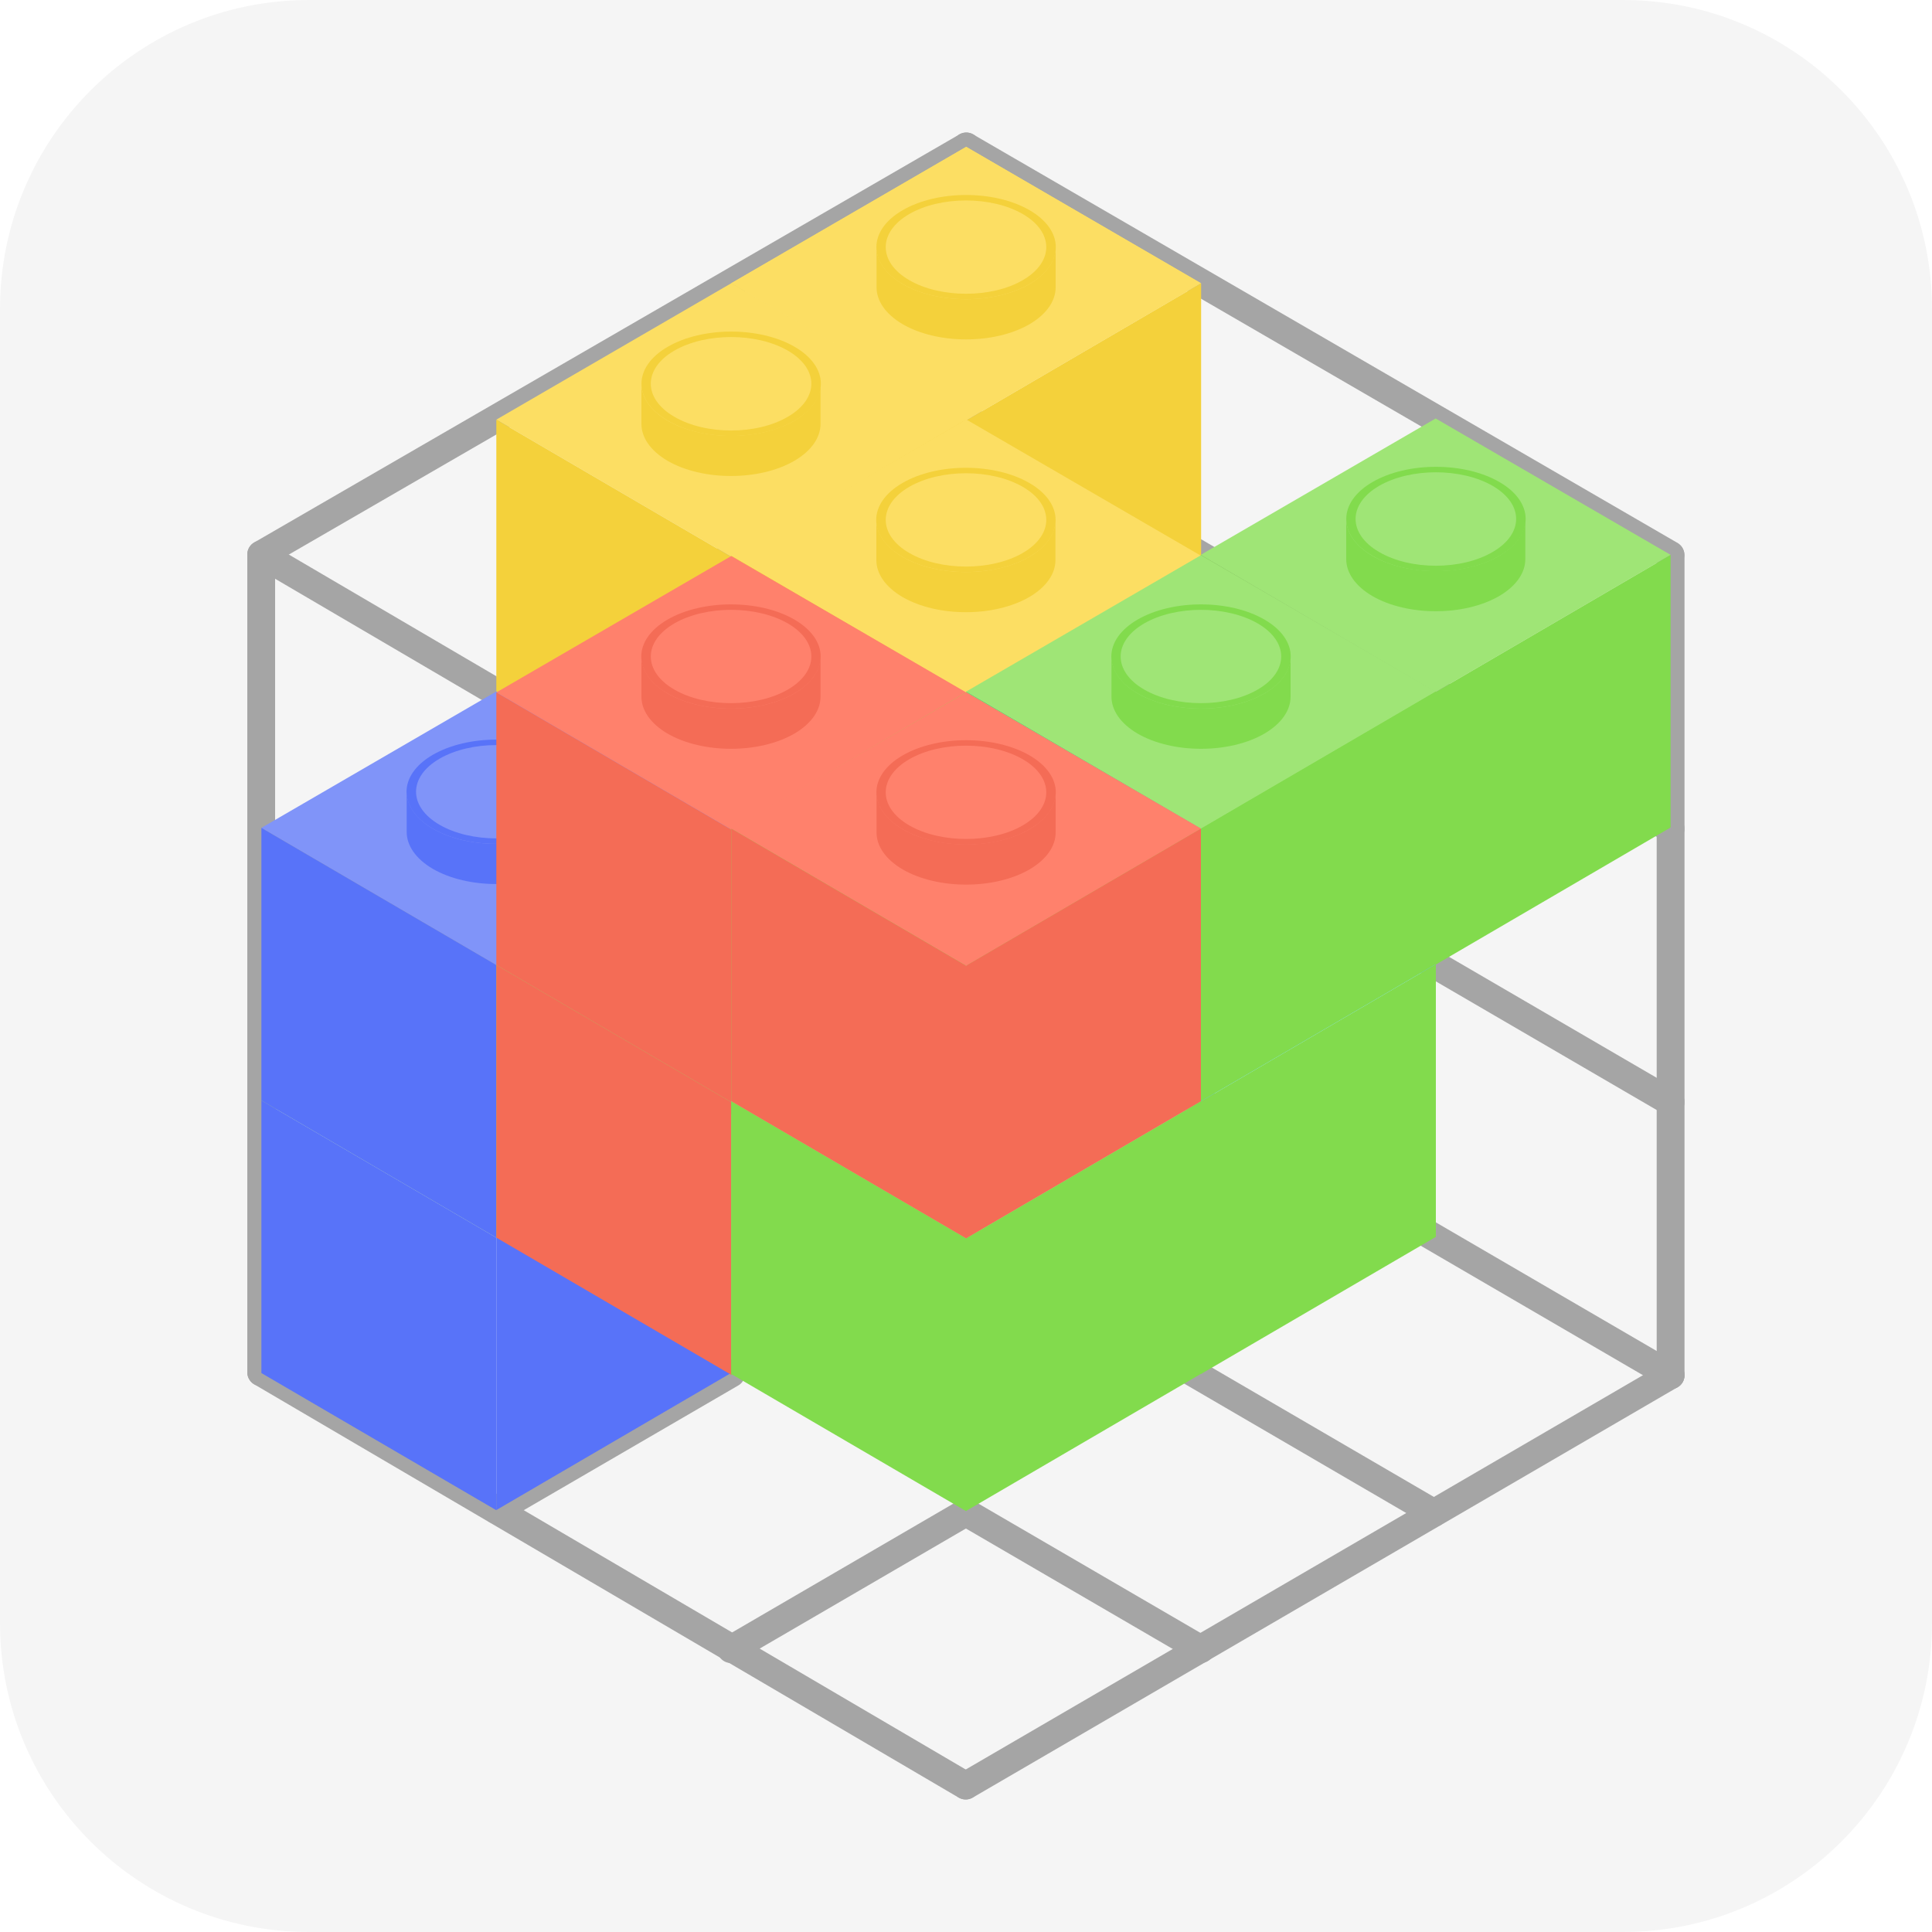 <?xml version="1.0" encoding="utf-8"?>
<!-- Generator: Adobe Illustrator 26.5.0, SVG Export Plug-In . SVG Version: 6.00 Build 0)  -->
<svg version="1.1" id="Layer_1" xmlns="http://www.w3.org/2000/svg" xmlns:xlink="http://www.w3.org/1999/xlink" x="0px" y="0px"
	 viewBox="0 0 100 100" style="enable-background:new 0 0 100 100;" xml:space="preserve">
<style type="text/css">
	.st0{fill:#636363;fill-opacity:0.06;}
	.st1{fill:none;stroke:#A5A5A5;stroke-width:1.44;stroke-linecap:round;stroke-linejoin:round;}
	.st2{fill:#A5A5A5;}
	.st3{fill:#FCDE63;}
	.st4{fill:#F4D13B;}
	.st5{fill:#F7D548;}
	.st6{fill:#9FE576;}
	.st7{fill:#82DB4D;}
	.st8{fill:#02B7E1;}
	.st9{fill:#5873F9;}
	.st10{fill:#8094F9;}
	.st11{fill:#F46C56;}
	.st12{fill:#FF816C;}
	.st13{fill:#4AD8EB;}
</style>
<g>
	<path class="st0" d="M16,0h68c8.84,0,16,7.16,16,16v68c0,8.84-7.16,16-16,16H16c-8.84,0-16-7.16-16-16V16C0,7.16,7.16,0,16,0z"/>
	<g>
		<path class="st1" d="M50.01,7.58l36.45,21.14"/>
		<path class="st1" d="M50,78.28l-12.16,7.08"/>
		<path class="st1" d="M37.85,71.09l-12.16,7.07"/>
		<path class="st1" d="M49.99,78.28l12.16,7.08"/>
		<path class="st1" d="M49.99,21.65L86.47,42.9"/>
		<path class="st1" d="M50.02,7.58L13.52,28.7"/>
		<path class="st1" d="M13.52,71.03l36.46,21.39"/>
		<path class="st1" d="M13.52,71.03V28.7l12.16,7.13"/>
		<path class="st1" d="M86.47,71.18L49.99,92.42"/>
		<path class="st1" d="M86.47,28.74v42.44"/>
		<path class="st1" d="M49.98,64.19l24.23,14.12"/>
		<path class="st2" d="M25.68,64.12V49.95"/>
		<path class="st1" d="M37.84,56.95V14.66"/>
		<path class="st1" d="M49.99,35.84L13.52,57.03"/>
		<path class="st1" d="M49.99,49.93l36.48,21.25"/>
		<path class="st1" d="M49.99,35.79l36.48,21.25"/>
		<path class="st1" d="M13.52,42.95l12.16,7.04"/>
		<path class="st3" d="M37.85,14.66L50.01,7.6l12.15,7.06L50,21.76L37.85,14.66z"/>
		<path class="st4" d="M50.01,21.76l12.16-7.1v14.11l-12.16,7.1V21.76z"/>
		<path class="st5" d="M37.85,14.66l12.16,7.1v14.11l-12.16-7.1V14.66z"/>
		<path class="st3" d="M25.69,21.72l12.16-7.06l12.16,7.06l-12.16,7.1L25.69,21.72z"/>
		<path class="st5" d="M37.85,28.82l12.16-7.1v14.11l-12.16,7.1V28.82z"/>
		<path class="st4" d="M25.69,21.72l12.16,7.1v14.11l-12.16-7.1C25.69,35.83,25.69,21.72,25.69,21.72z"/>
		<path class="st6" d="M62.15,28.72l12.16-7.06l12.16,7.06l-12.16,7.1L62.15,28.72z"/>
		<path class="st7" d="M74.31,35.82l12.16-7.1v14.11l-12.16,7.1C74.31,49.93,74.31,35.82,74.31,35.82z"/>
		<path class="st7" d="M62.15,28.72l12.16,7.1v14.11l-12.16-7.1V28.72z"/>
		<path class="st3" d="M37.85,28.77l12.16-7.06l12.16,7.06l-12.16,7.1L37.85,28.77z"/>
		<path class="st8" d="M50,35.87l12.16-7.1v14.11L50,49.98C50,49.98,50,35.87,50,35.87z"/>
		<path class="st4" d="M37.85,28.77l12.16,7.1v14.11l-12.16-7.1V28.77z"/>
		<path class="st6" d="M13.53,56.96l12.16-7.06l12.16,7.06l-12.16,7.1L13.53,56.96z"/>
		<path class="st9" d="M25.69,64.05l12.16-7.1v14.11l-12.16,7.1V64.05z"/>
		<path class="st9" d="M13.53,56.96l12.16,7.1v14.11l-12.16-7.1C13.53,71.07,13.53,56.96,13.53,56.96z"/>
		<path class="st10" d="M13.53,42.85l12.16-7.06l12.16,7.06l-12.16,7.1L13.53,42.85z"/>
		<path class="st7" d="M25.69,49.95l12.16-7.1v14.11l-12.16,7.1V49.95z"/>
		<path class="st9" d="M13.53,42.85l12.16,7.1v14.11l-12.16-7.1C13.53,56.96,13.53,42.85,13.53,42.85z"/>
		<path class="st9" d="M22.4,42.89c-1.81-1.05-1.81-2.77,0-3.82s4.76-1.05,6.57,0c1.81,1.05,1.81,2.77,0,3.82
			C27.17,43.94,24.21,43.94,22.4,42.89z"/>
		<path class="st10" d="M22.75,42.69c-1.62-0.94-1.62-2.48,0-3.42s4.26-0.94,5.88,0s1.62,2.48,0,3.42S24.37,43.63,22.75,42.69z"/>
		<path class="st9" d="M21.05,40.98c0,0.69,0.45,1.38,1.35,1.91c1.81,1.05,4.76,1.05,6.57,0c0.9-0.53,1.35-1.22,1.35-1.91v2.08
			c0,0.69-0.45,1.38-1.35,1.91c-1.81,1.05-4.76,1.05-6.57,0c-0.9-0.53-1.35-1.22-1.35-1.91V40.98z"/>
		<path class="st6" d="M25.69,49.95l12.16-7.06l12.16,7.06l-12.16,7.1L25.69,49.95z"/>
		<path class="st7" d="M37.85,57.05l12.16-7.1v14.11l-12.16,7.1V57.05z"/>
		<path class="st11" d="M25.69,49.95l12.16,7.1v14.11l-12.16-7.1V49.95z"/>
		<path class="st12" d="M25.69,35.84l12.16-7.06l12.16,7.06l-12.16,7.1L25.69,35.84z"/>
		<path class="st7" d="M37.85,42.93l12.16-7.1v14.11l-12.16,7.1V42.93z"/>
		<path class="st11" d="M25.69,35.84l12.16,7.1v14.11l-12.16-7.1V35.84z"/>
		<path class="st6" d="M37.85,57.01l12.16-7.06l12.16,7.06l-12.16,7.1L37.85,57.01z"/>
		<path class="st7" d="M50,64.1L62.16,57v14.11L50,78.21C50,78.21,50,64.1,50,64.1z"/>
		<path class="st7" d="M37.85,57.01l12.16,7.1v14.11l-12.16-7.1V57.01z"/>
		<path class="st13" d="M50,49.91l12.16-7.06l12.16,7.06l-12.16,7.1L50,49.91z"/>
		<path class="st7" d="M62.16,57.01l12.16-7.1v14.11l-12.16,7.1V57.01z"/>
		<path class="st6" d="M50,35.8l12.16-7.06l12.16,7.06l-12.16,7.1L50,35.8z"/>
		<path class="st7" d="M62.16,42.89l12.16-7.1V49.9L62.16,57V42.89z"/>
		<path class="st7" d="M50,35.8l12.16,7.1v14.11L50,49.91C50,49.91,50,35.8,50,35.8z"/>
		<path class="st12" d="M37.85,42.89l12.16-7.06l12.16,7.06l-12.16,7.1L37.85,42.89z"/>
		<path class="st11" d="M50,49.99l12.16-7.1V57L50,64.1C50,64.1,50,49.99,50,49.99z"/>
		<path class="st11" d="M37.85,42.89l12.16,7.1V64.1L37.85,57V42.89z"/>
		<path class="st3" d="M37.85,14.66L50.01,7.6l12.15,7.06L50,21.76L37.85,14.66z"/>
		<path class="st4" d="M46.72,14.7c-1.81-1.05-1.81-2.77,0-3.82s4.76-1.05,6.57,0s1.81,2.77,0,3.82
			C51.48,15.75,48.53,15.75,46.72,14.7z"/>
		<path class="st3" d="M47.06,14.5c-1.62-0.94-1.62-2.48,0-3.42s4.26-0.94,5.88,0c1.62,0.94,1.62,2.48,0,3.42
			C51.33,15.44,48.68,15.44,47.06,14.5z"/>
		<path class="st4" d="M45.37,12.79c0,0.69,0.45,1.38,1.35,1.91c1.81,1.05,4.76,1.05,6.57,0c0.9-0.53,1.35-1.22,1.35-1.91v2.08
			c0,0.69-0.45,1.38-1.35,1.91c-1.81,1.05-4.76,1.05-6.57,0c-0.9-0.53-1.35-1.22-1.35-1.91V12.79z"/>
		<path class="st11" d="M34.55,35.89c-1.81-1.05-1.81-2.77,0-3.82s4.76-1.05,6.57,0s1.81,2.77,0,3.82S36.36,36.94,34.55,35.89z"/>
		<path class="st12" d="M34.9,35.69c-1.62-0.94-1.62-2.48,0-3.42s4.26-0.94,5.88,0c1.62,0.94,1.62,2.48,0,3.42
			C39.16,36.63,36.51,36.63,34.9,35.69z"/>
		<path class="st11" d="M33.2,33.98c0,0.69,0.45,1.38,1.35,1.91c1.81,1.05,4.76,1.05,6.57,0c0.9-0.53,1.35-1.22,1.35-1.91v2.08
			c0,0.69-0.45,1.38-1.35,1.91c-1.81,1.05-4.76,1.05-6.57,0c-0.9-0.53-1.35-1.22-1.35-1.91V33.98z"/>
		<path class="st11" d="M46.72,42.92c-1.81-1.05-1.81-2.77,0-3.82s4.76-1.05,6.57,0s1.81,2.77,0,3.82
			C51.48,43.98,48.53,43.98,46.72,42.92z"/>
		<path class="st12" d="M47.06,42.72c-1.62-0.94-1.62-2.48,0-3.42c1.62-0.94,4.26-0.94,5.88,0s1.62,2.48,0,3.42
			C51.33,43.66,48.68,43.66,47.06,42.72z"/>
		<path class="st11" d="M45.37,41.01c0,0.69,0.45,1.38,1.35,1.91c1.81,1.05,4.76,1.05,6.57,0c0.9-0.53,1.35-1.22,1.35-1.91v2.08
			c0,0.69-0.45,1.38-1.35,1.91c-1.81,1.05-4.76,1.05-6.57,0c-0.9-0.53-1.35-1.22-1.35-1.91V41.01z"/>
		<path class="st7" d="M71.04,28.77c-1.81-1.05-1.81-2.77,0-3.82s4.76-1.05,6.57,0s1.81,2.77,0,3.82
			C75.8,29.83,72.84,29.83,71.04,28.77z"/>
		<path class="st6" d="M71.38,28.57c-1.62-0.94-1.62-2.48,0-3.42c1.62-0.94,4.26-0.94,5.88,0c1.62,0.94,1.62,2.48,0,3.42
			C75.64,29.52,73,29.52,71.38,28.57z"/>
		<path class="st7" d="M69.68,26.86c0,0.69,0.45,1.38,1.35,1.91c1.81,1.05,4.76,1.05,6.57,0c0.9-0.53,1.35-1.22,1.35-1.91v2.08
			c0,0.69-0.45,1.38-1.35,1.91c-1.81,1.05-4.76,1.05-6.57,0c-0.9-0.53-1.35-1.22-1.35-1.91V26.86z"/>
		<path class="st7" d="M58.88,35.89c-1.81-1.05-1.81-2.77,0-3.82s4.76-1.05,6.57,0s1.81,2.77,0,3.82S60.69,36.94,58.88,35.89z"/>
		<path class="st6" d="M59.22,35.69c-1.62-0.94-1.62-2.48,0-3.42s4.26-0.94,5.88,0s1.62,2.48,0,3.42
			C63.49,36.63,60.84,36.63,59.22,35.69z"/>
		<path class="st7" d="M57.53,33.98c0,0.69,0.45,1.38,1.35,1.91c1.81,1.05,4.76,1.05,6.57,0c0.9-0.53,1.35-1.22,1.35-1.91v2.08
			c0,0.69-0.45,1.38-1.35,1.91c-1.81,1.05-4.76,1.05-6.57,0c-0.9-0.53-1.35-1.22-1.35-1.91V33.98z"/>
		<path class="st4" d="M34.56,21.77c-1.81-1.05-1.81-2.77,0-3.82s4.76-1.05,6.57,0c1.81,1.05,1.81,2.77,0,3.82
			C39.32,22.83,36.36,22.83,34.56,21.77z"/>
		<path class="st3" d="M34.9,21.57c-1.62-0.94-1.62-2.48,0-3.42c1.62-0.94,4.26-0.94,5.88,0c1.62,0.94,1.62,2.48,0,3.42
			C39.17,22.52,36.52,22.52,34.9,21.57z"/>
		<path class="st4" d="M33.2,19.86c0,0.69,0.45,1.38,1.35,1.91c1.81,1.05,4.76,1.05,6.57,0c0.9-0.53,1.35-1.22,1.35-1.91v2.08
			c0,0.69-0.45,1.38-1.35,1.91c-1.81,1.05-4.76,1.05-6.57,0c-0.9-0.53-1.35-1.22-1.35-1.91V19.86z"/>
		<path class="st4" d="M46.71,28.82c-1.81-1.05-1.81-2.77,0-3.82s4.76-1.05,6.57,0s1.81,2.77,0,3.82
			C51.48,29.87,48.52,29.87,46.71,28.82z"/>
		<path class="st3" d="M47.06,28.62c-1.62-0.94-1.62-2.48,0-3.42c1.62-0.94,4.26-0.94,5.88,0c1.62,0.94,1.62,2.48,0,3.42
			S48.67,29.56,47.06,28.62z"/>
		<path class="st4" d="M45.36,26.91c0,0.69,0.45,1.38,1.35,1.91c1.81,1.05,4.76,1.05,6.57,0c0.9-0.53,1.35-1.22,1.35-1.91v2.08
			c0,0.69-0.45,1.38-1.35,1.91c-1.81,1.05-4.76,1.05-6.57,0c-0.9-0.53-1.35-1.22-1.35-1.91V26.91z"/>
	</g>
</g>
</svg>

